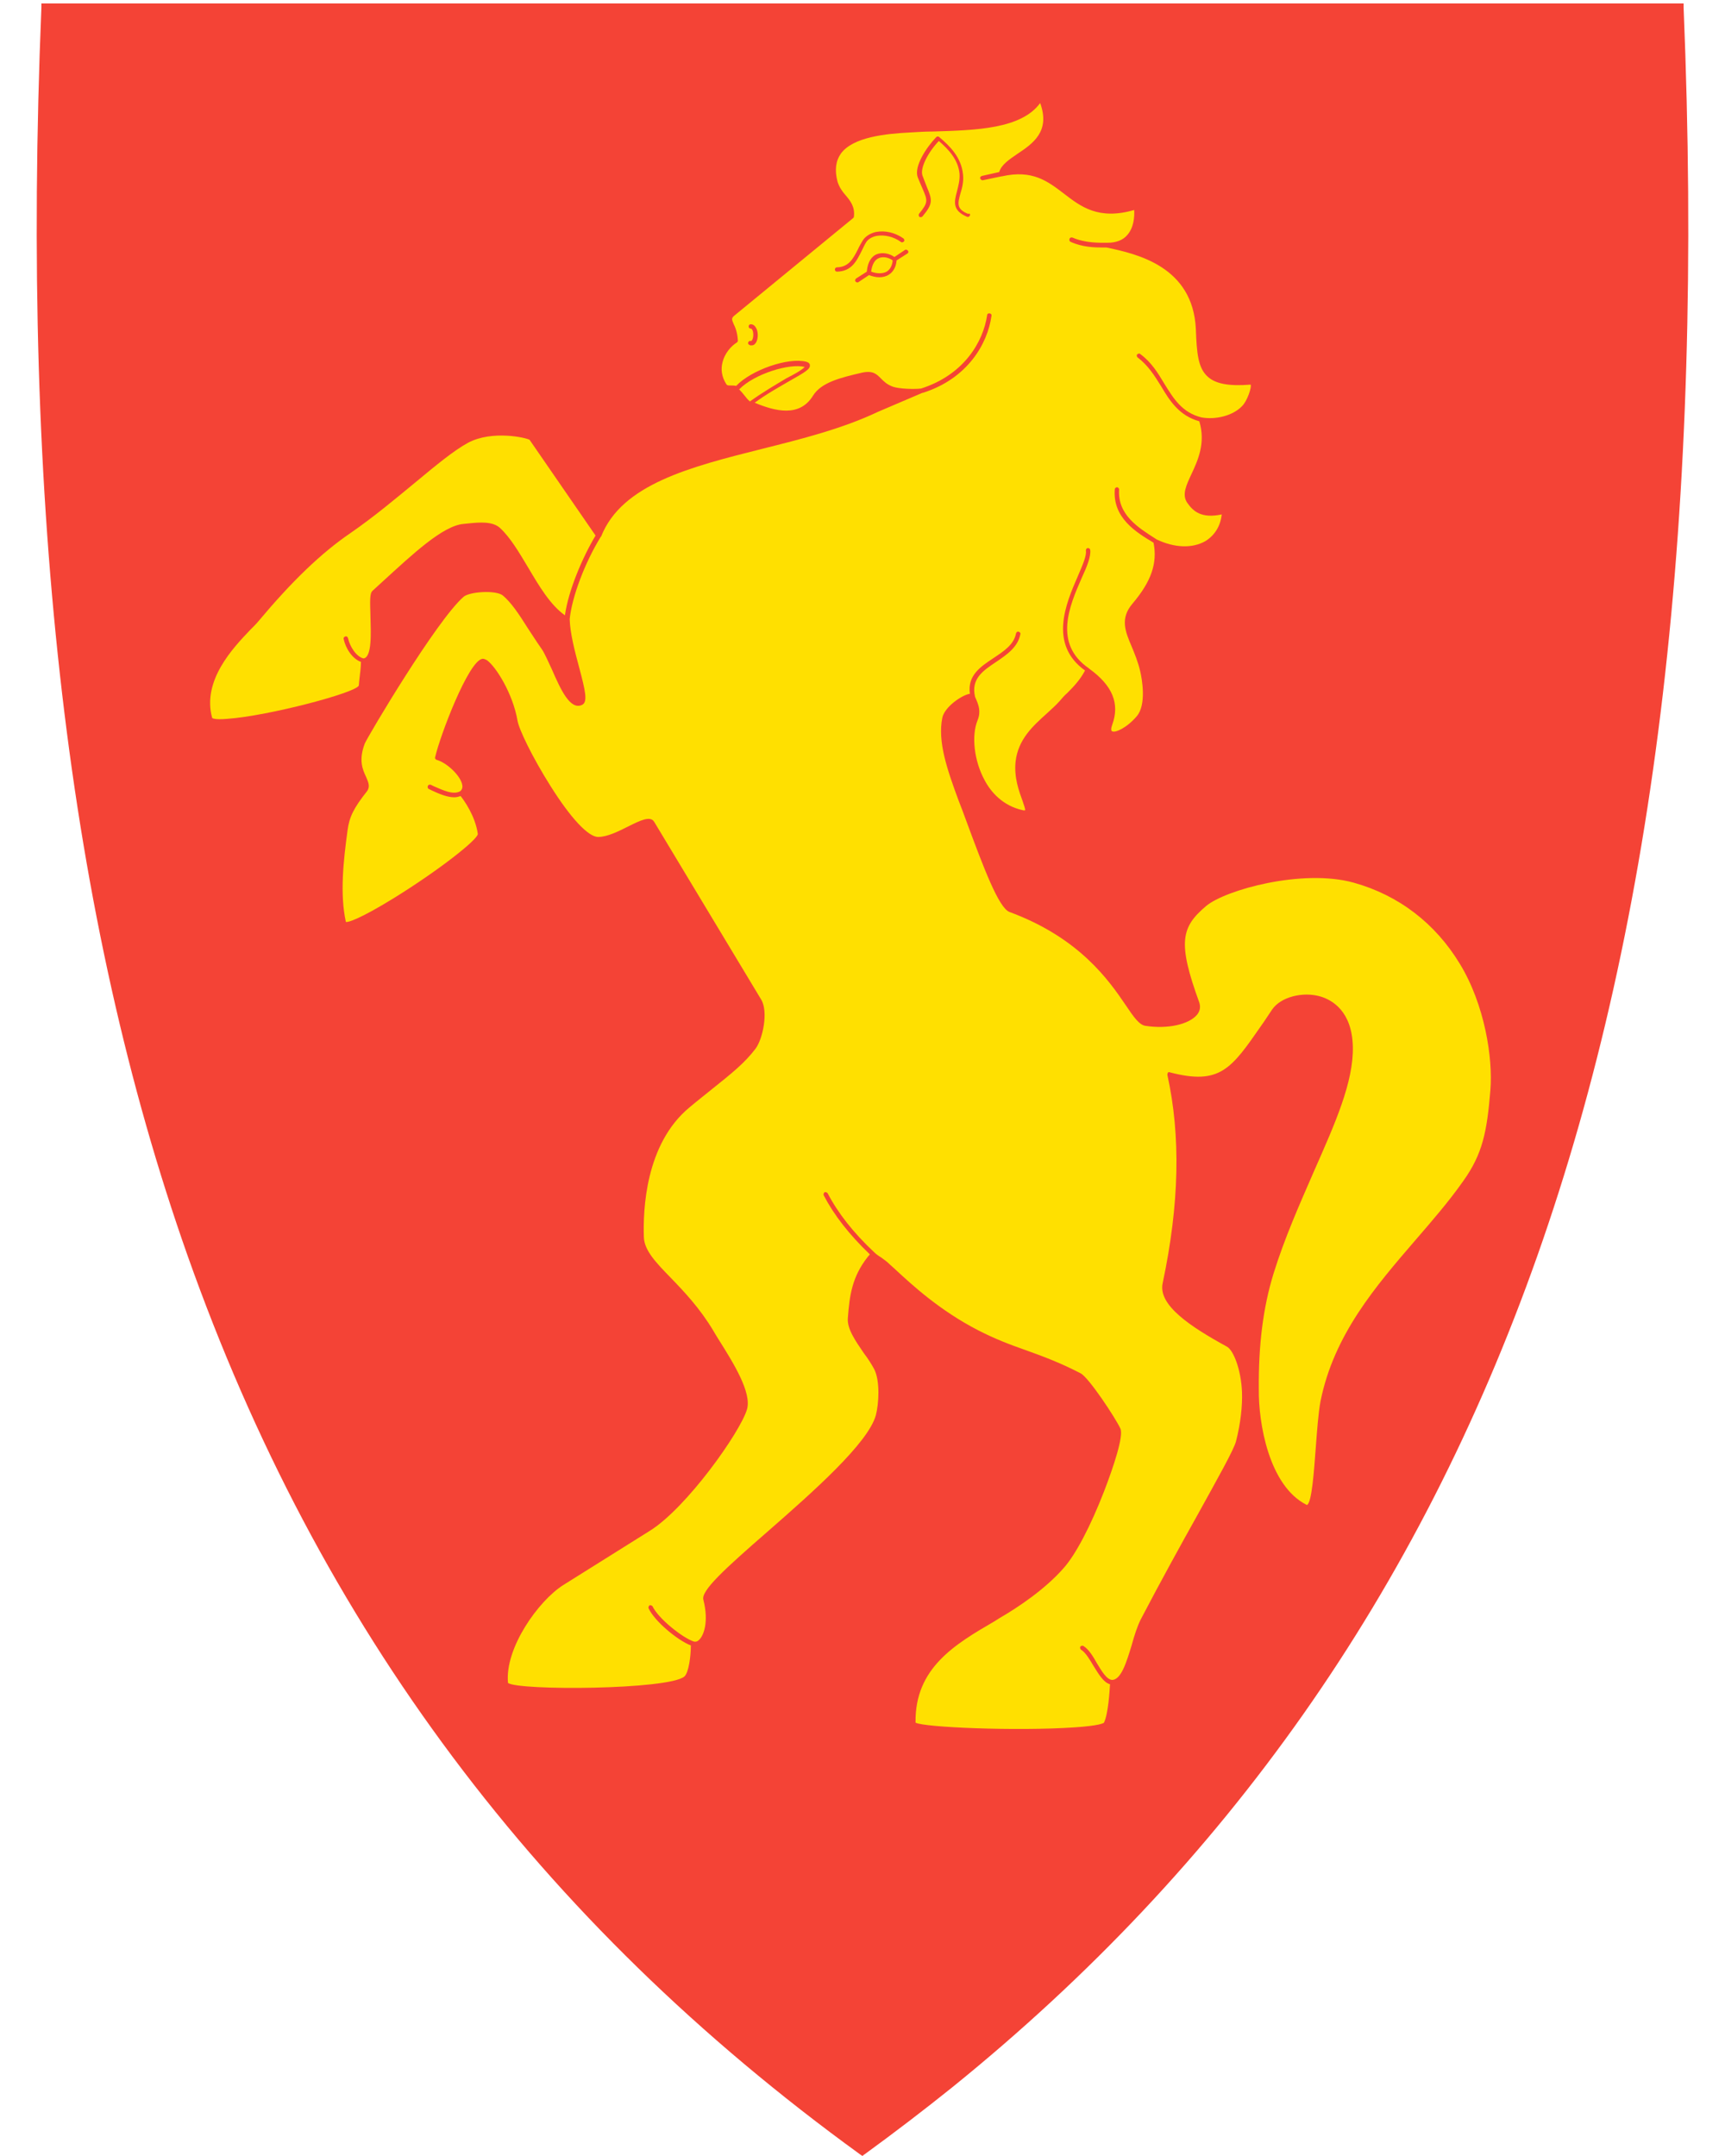 <?xml version="1.0" encoding="utf-8"?>
<!-- Generator: Adobe Illustrator 27.5.0, SVG Export Plug-In . SVG Version: 6.00 Build 0)  -->
<svg version="1.1"
	 id="svg2" xmlns:svg="http://www.w3.org/2000/svg" xmlns:cc="http://creativecommons.org/ns#" xmlns:rdf="http://www.w3.org/1999/02/22-rdf-syntax-ns#" xmlns:dc="http://purl.org/dc/elements/1.1/"
	 xmlns="http://www.w3.org/2000/svg" xmlns:xlink="http://www.w3.org/1999/xlink" x="0px" y="0px" viewBox="0 0 400 500"
	 style="enable-background:new 0 0 400 500;" xml:space="preserve">
<style type="text/css">
	.st0{fill:#F44336;}
	.st1{fill:#FFE000;}
</style>
<path class="st0" d="M390.4,1.7l0-0.9h-0.9H200H10.6H9.6l0,0.9C4.8,118.3,15.9,213,43.5,291.2C74,377.4,125,445.6,199.4,499.6
	l0.6,0.4l0.2-0.2l0,0l0.3-0.2c7-5.1,13.8-10.3,20.4-15.6c63.5-51.4,108-114.7,135.6-192.8C384.1,213,395.2,118.3,390.4,1.7z"/>
<g>
	<path class="st1" d="M303,349c0.1,0,0.1,0,0.1,0c1.1-0.6,1.6-7.9,2-13.2c0.3-4,0.6-8.1,1.1-10.8c3.1-15.5,12.8-26.7,22.1-37.5
		c3.8-4.4,7.7-8.9,11-13.6c4.5-6.3,5.5-11.4,6.3-21.1c0.6-7.4-1.3-19.8-7.1-29.3c-5.7-9.4-14.2-15.9-24.6-18.8
		c-11.9-3.3-29.8,1.7-34.2,5.4c-5.8,4.9-6.7,8.4-1.6,22.4c0.3,1,0.2,1.9-0.5,2.8c-1.9,2.3-6.9,3.4-12,2.6c-1.4-0.2-2.7-2-4.5-4.7
		c-4-5.9-10.8-15.7-27-21.7c-2.5-0.9-6-10.2-10.1-21.3c-0.6-1.7-1.2-3.2-1.7-4.5c-2.7-7.3-4.9-13.7-3.8-19.2
		c0.5-2.6,4.7-5.4,6.4-5.6c-0.6-4.3,2.5-6.3,5.5-8.3c2.4-1.6,4.7-3.1,5.2-5.7c0.1-0.3,0.3-0.5,0.6-0.4c0.3,0.1,0.5,0.3,0.4,0.6
		c-0.6,3-3.1,4.7-5.6,6.4c-3,2-5.9,3.9-4.9,8.1c0,0,0,0,0,0c0.1,0.2,0.2,0.5,0.3,0.7c0.5,1.2,1.1,2.7,0.3,4.7
		c-1.5,3.6-0.8,9.5,1.6,13.9c1.4,2.7,4.2,6,8.9,7c0.4,0.1,0.5,0,0.5,0c0.1-0.2-0.3-1.3-0.6-2.2c-0.8-2.2-2-5.4-1.6-9.1
		c0.6-5.2,4.1-8.3,7.2-11.1c1.1-1,2.2-2,3-2.9c0.6-0.7,1.1-1.3,1.8-1.9c1.5-1.5,3-3.1,4.1-5.2c-8.5-6.1-4.4-15.6-1.7-21.8
		c1.1-2.6,2.1-4.8,1.9-6c0-0.3,0.1-0.5,0.4-0.6c0.3,0,0.5,0.1,0.6,0.4c0.2,1.5-0.7,3.8-2,6.6c-2.8,6.4-6.6,15.2,1.7,20.9
		c0,0,0.1,0.1,0.1,0.1c5.4,3.9,7.1,8.1,5.3,13c-0.3,0.8-0.3,1.4,0,1.5c0.7,0.4,3.4-0.8,5.7-3.5c2.3-2.7,1.2-8.7,0.8-10.4
		c-0.5-2.2-1.3-4.1-2-5.8c-1.5-3.5-2.7-6.5,0.2-9.9c4.4-5.2,5.8-9.4,4.9-14.1l-0.1-0.1c-4-2.4-9.4-5.7-8.9-12.3
		c0-0.3,0.3-0.5,0.5-0.5c0.3,0,0.5,0.3,0.5,0.5c-0.4,5.9,4.5,8.9,8.4,11.4l0.3,0.2c0,0,0,0,0,0c4.2,2,8.3,2.1,11.3,0.4
		c2.1-1.3,3.5-3.4,3.8-6.2c-4.7,1-6.6-0.7-8-2.7c-1.3-1.9-0.2-4.1,1-6.7c1.5-3.2,3.3-7.2,1.8-12.2c-4.7-1.3-6.9-4.8-8.9-8.2
		c-1.5-2.4-3-4.8-5.4-6.6c-0.2-0.2-0.3-0.5-0.1-0.7c0.2-0.2,0.5-0.3,0.7-0.1c2.6,1.9,4.1,4.4,5.6,6.9c2.1,3.4,4.1,6.7,8.6,7.8
		c0,0,0,0,0,0c3.3,0.6,7.2-0.4,9.3-2.5c1.4-1.3,2.4-4.7,2.1-5.1c-5.1,0.4-8.1-0.2-9.9-1.8c-2.3-2-2.6-5.5-2.8-11.1
		c-0.7-14.5-13.6-17.4-20.7-18.9l0,0c-0.3,0-0.6,0-1,0c-1.8,0-4.7-0.1-7.3-1.3c-0.3-0.1-0.4-0.4-0.3-0.7c0.1-0.3,0.4-0.4,0.7-0.3
		c3,1.3,6.3,1.2,7.9,1.2l0,0c0,0,0,0,0.1,0c0,0,0.1,0,0.1,0c2,0,3.6-0.6,4.6-1.8c1.5-1.7,1.7-4.2,1.6-5.8
		c-8.3,2.4-12.4-0.8-16.3-3.8c-3.8-2.9-7.3-5.6-14.4-4c0,0,0,0-0.1,0l-4.3,0.9c0,0-0.1,0-0.1,0c-0.2,0-0.4-0.2-0.5-0.4
		c-0.1-0.3,0.1-0.5,0.4-0.6l4-0.9c0.5-1.7,2.3-2.9,4.2-4.2c3.6-2.4,7.7-5.2,5.3-11.8c-4.4,6-14.8,6.3-24.9,6.6
		c-1.6,0-3.3,0.1-4.9,0.2c-6.2,0.3-13.6,1.1-16.4,4.9c-1.2,1.7-1.5,3.8-0.8,6.5c0.4,1.3,1.1,2.3,1.9,3.2c1.1,1.3,2.2,2.7,1.9,5
		c0,0.1-0.1,0.2-0.2,0.3l-27.4,22.5c-0.9,0.7-0.7,1-0.3,2c0.4,0.8,0.9,2,1,3.9c0,0.2-0.1,0.3-0.2,0.4c-1.3,0.8-2.9,2.5-3.4,4.8
		c-0.3,1.2-0.3,3.1,1,5c0.2,0.2,0.4,0.2,1,0.2c0.4,0,0.8,0,1.2,0.1c3.5-3.7,12.1-6.7,16.3-5.6c0.6,0.2,0.8,0.5,0.8,0.8
		c0.1,0.9-1.1,1.6-4.8,3.7c-2.4,1.4-5.3,3-8,5c4.8,2,10.4,3.4,13.5-1.6c1.9-3.1,6.3-4.2,11.5-5.4c2.5-0.5,3.3,0.4,4.3,1.4
		c0.7,0.7,1.4,1.4,2.8,1.9c1.5,0.5,5,0.6,6.5,0.4c0,0,0,0,0,0c10-3.2,14.4-10.9,15.3-17c0-0.3,0.3-0.5,0.6-0.4
		c0.3,0,0.5,0.3,0.4,0.6c-0.9,6.4-5.5,14.5-15.9,17.8c0,0,0,0-0.1,0l-10.3,4.4c-8.2,3.9-17.7,6.3-26.9,8.6
		c-16.7,4.2-32.5,8.2-37.3,20.3c0,0,0,0-0.1,0.1l0,0c-3.7,6-6.7,14-7.2,19.1l0,0c0.1,3.3,1.2,7.5,2.2,11.2c1.4,5.3,2.1,8.1,0.6,8.7
		c-2.7,1.2-4.9-3.6-6.9-8.2c-0.9-1.9-1.7-3.8-2.4-4.8c-1.2-1.7-2.2-3.3-3.2-4.8c-2.2-3.5-3.9-6-5.8-7.6c-1.6-1.3-7.7-0.9-9.1,0.3
		c-6.3,5.5-22.1,32.2-22.9,34c-1.5,3.9-0.5,6.1,0.3,7.8c0.5,1.2,1,2.2,0.2,3.3c-3.1,3.9-4.1,6-4.5,9c-1,7.3-1.8,14.9-0.4,21.3
		c0.4,0.2,3.3-0.7,11.1-5.5c10.5-6.5,19.5-13.6,19.5-14.9c-0.6-4.2-3.2-7.8-4-8.8c-0.5,0.2-1,0.3-1.5,0.3c-1.6,0-3.5-0.8-5.2-1.6
		l-0.6-0.3c-0.3-0.1-0.4-0.4-0.3-0.7c0.1-0.3,0.4-0.4,0.7-0.3l0.6,0.3c2.3,1,4.6,2.1,6.2,1.2c0,0,0,0,0,0c0.4-0.3,0.6-0.8,0.5-1.4
		c-0.3-2.1-3.5-5.2-6-5.9c-0.2-0.1-0.4-0.3-0.3-0.6c1.2-5.2,7.7-22.2,10.9-22.8c0.3-0.1,0.7,0.1,1.1,0.3c2.1,1.5,6,7.7,7.1,14
		c0.3,2,3.5,8.6,7.6,15.1c4.7,7.5,8.8,11.9,11.1,11.9c0,0,0,0,0,0c2.1,0,4.7-1.3,6.9-2.4c2.8-1.4,5.2-2.6,6.1-1.1l24.8,41.2
		c1.7,2.8,0.4,9.1-1.3,11.4c-2.5,3.3-5.5,5.7-10,9.3c-1.6,1.3-3.4,2.7-5.3,4.3c-10.3,8.5-10.8,23.9-10.6,30.1
		c0.1,3.1,2.8,5.9,6.3,9.5c3,3.1,6.7,7,9.8,12.2c0.4,0.7,0.9,1.5,1.4,2.3c3.2,5.1,7.6,12.1,6.4,16c-1.6,5.3-14,22.8-22.5,28.1
		l-20.1,12.6c-5.7,3.6-13.6,14.6-12.8,22.7c2.5,1.8,37.2,1.6,40.9-1.5c1-0.9,1.5-4.7,1.5-7.2c-3.1-1.2-8.4-5.6-9.8-8.6
		c-0.1-0.2,0-0.5,0.2-0.7c0.2-0.1,0.5,0,0.7,0.2c1.3,2.8,6.9,7.3,9.6,8.2c0,0,0,0,0.1,0c0.4,0.1,0.8-0.1,1-0.3
		c1.2-1,2.4-4.3,1.1-9.4c-0.6-2.1,5-7.2,15-15.9c10.4-9.1,23.2-20.4,25-26.9c0.7-2.7,1-8-0.4-10.7c-0.6-1.1-1.4-2.4-2.4-3.7
		c-1.9-2.8-3.9-5.6-3.7-8.1c0.4-5.4,1-9.6,4.6-14.2l0.1-0.1c0.1-0.2,0.3-0.3,0.4-0.5c-4.8-4.6-8.3-9.1-10.7-13.7
		c-0.1-0.2,0-0.5,0.2-0.7c0.2-0.1,0.5,0,0.7,0.2c2.4,4.6,5.9,9.1,10.8,13.7c0,0,0,0,0,0c0.5,0.5,1.1,0.9,1.6,1.2
		c0.7,0.5,1.4,1,2.1,1.7l1,0.9c4.2,3.9,10.5,9.7,19.4,14.3c3.9,2,7.3,3.3,11,4.6c3.9,1.4,8,2.9,12.8,5.4c1.9,1,8.1,10.4,9.2,12.8
		c0.8,1.7-1.6,8.9-3.8,14.6c-3.1,8-6.6,14.7-9.4,17.8c-4.2,4.8-10.4,9-14.9,11.6l-1.1,0.7c-9.1,5.3-18.5,10.8-18.3,23.5
		c1.9,1.1,23.4,2,36.8,1.1c6-0.4,6.8-1,6.9-1.1c1-2.1,1.3-7.4,1.4-8.9c-1.5-0.4-2.6-2.3-3.8-4.2c-0.9-1.5-1.8-3.1-2.9-3.8
		c-0.2-0.1-0.3-0.5-0.2-0.7s0.5-0.3,0.7-0.2c1.3,0.8,2.3,2.5,3.2,4.1c1.1,1.8,2.2,3.7,3.5,3.8c0,0,0,0,0,0c2.1-0.1,3.3-4.1,4.5-8
		c0.6-2.2,1.3-4.4,2.1-6c4.7-9,9.4-17.5,13.2-24.3c4.8-8.7,8.3-14.9,8.9-17c1.1-4.3,1.5-8.2,1.4-11.4c-0.2-5.3-2-9.8-3.5-10.6
		c-8.4-4.6-16-9.6-14.9-14.7c3.9-18.4,4.2-34.2,1.1-48.3c0-0.2,0-0.3,0.1-0.5s0.3-0.2,0.5-0.1c11.6,3,14.2-0.8,21.2-10.9
		c0.8-1.1,1.6-2.4,2.5-3.7c2-2.9,7.1-4.2,11.2-3c2.7,0.8,7.3,3.4,7.5,11.6c0.2,8.2-4.1,17.8-9,28.9c-3.3,7.6-6.8,15.4-9.4,23.8
		c-2.4,7.8-3.5,16.5-3.4,26.8C291.8,329.9,294.2,344.6,303,349z M175.1,79.7c-0.2,0.3-0.5,0.4-0.9,0.4c-0.1,0-0.3,0-0.4-0.1
		c-0.3-0.1-0.4-0.4-0.3-0.6c0.1-0.3,0.4-0.4,0.6-0.3c0.1,0,0.1,0,0.2-0.1c0.4-0.4,0.5-1.7,0.2-2.4c-0.1-0.2-0.2-0.4-0.4-0.4
		c-0.3,0-0.5-0.2-0.5-0.5c0-0.3,0.2-0.5,0.5-0.5c0,0,0,0,0,0c0.6,0,1,0.4,1.3,1C175.9,77.2,175.8,79,175.1,79.7z M194.1,63
		C194.1,63,194.1,63,194.1,63c-0.3,0-0.5-0.2-0.5-0.5c0-0.3,0.2-0.5,0.5-0.5c2.7-0.1,3.7-1.9,4.9-4.3c0.3-0.7,0.7-1.3,1.1-2
		c0.6-0.9,1.7-1.6,3-1.9c2.1-0.4,4.4,0.1,6.4,1.5c0.2,0.2,0.3,0.5,0.1,0.7c-0.2,0.2-0.5,0.3-0.7,0.1c-1.7-1.2-3.7-1.7-5.6-1.4
		c-1.1,0.2-2,0.8-2.4,1.4c-0.4,0.6-0.7,1.3-1,1.9C198.6,60.6,197.5,62.9,194.1,63z M210.4,58.8l-2.5,1.6c-0.1,1.5-0.8,2.7-1.8,3.3
		c-0.6,0.4-1.4,0.6-2.2,0.6c-0.8,0-1.6-0.2-2.4-0.5l-2.4,1.6c-0.1,0.1-0.2,0.1-0.3,0.1c-0.2,0-0.3-0.1-0.4-0.2
		c-0.2-0.2-0.1-0.5,0.1-0.7L201,63c0.2-2.5,1.3-3.6,2.2-4c1.4-0.6,3.1-0.2,4.2,0.6l2.4-1.6c0.2-0.2,0.5-0.1,0.7,0.1
		C210.7,58.3,210.7,58.6,210.4,58.8z M224.9,50c-0.1,0.2-0.3,0.3-0.4,0.3c-0.1,0-0.1,0-0.2,0c-3.6-1.5-3-3.6-2.4-5.9
		c0.3-1.2,0.7-2.6,0.6-4.1c-0.3-3.3-2.6-5.7-4.8-7.6c-2.4,2.5-4.4,6.2-3.8,8c0.4,1,0.7,1.9,1,2.6c1.3,3.1,1.5,3.9-1,6.9
		c-0.2,0.2-0.5,0.2-0.7,0.1c-0.2-0.2-0.2-0.5-0.1-0.7c2.2-2.7,2-3.1,0.8-5.9c-0.3-0.7-0.7-1.6-1.1-2.6c-0.9-2.5,2-6.9,4.3-9.3
		c0.2-0.2,0.5-0.2,0.7,0c2.5,2.1,5.1,4.7,5.5,8.6c0.2,1.7-0.2,3.2-0.6,4.5c-0.6,2.2-1,3.6,1.8,4.7C224.9,49.4,225,49.7,224.9,50z"/>
	<path class="st1" d="M203.7,59.9c-0.9,0.4-1.5,1.5-1.7,3.1c1.3,0.5,2.7,0.5,3.6,0c0.8-0.5,1.3-1.4,1.4-2.6
		C206.1,59.7,204.7,59.4,203.7,59.9z"/>
	<path class="st1" d="M122.8,102c-0.8-0.5-8.7-2.3-14.3,0.7c-3.3,1.8-7.4,5.2-12.1,9.1c-4.5,3.7-9.6,8-15.1,11.8
		c-6.9,4.7-13.7,11.3-21.4,20.5c-0.5,0.6-1.1,1.2-1.9,2c-3.9,4.1-11.2,11.7-8.8,20.4c0,0,0.4,0.5,3.6,0.2c9.5-0.7,29.6-6,30.4-7.7
		l0.1-1.1c0.2-1.7,0.4-3.3,0.4-4.4c-2-0.7-3.6-3.2-4-5.3c-0.1-0.3,0.1-0.5,0.4-0.6c0.3-0.1,0.5,0.1,0.6,0.4c0.4,1.9,1.9,4.3,3.6,4.7
		c2-0.3,1.7-6,1.6-9.9c-0.1-3.4-0.2-5.2,0.5-5.8c0.8-0.7,1.6-1.5,2.4-2.2c6.9-6.3,13.9-12.9,18.7-13.3l1-0.1c2.8-0.3,5.7-0.5,7.4,1
		c2.4,2.2,4.4,5.6,6.5,9.1c2.6,4.4,5.2,8.8,8.6,11.2c0.8-5.8,4.1-13.5,7.1-18.5L122.8,102z"/>
	<path class="st1" d="M186.6,85.1c-3.5-0.9-11.7,1.6-15.2,5.2c0.5,0.5,0.9,1,1.3,1.5c0.3,0.4,0.7,0.9,1.2,1.3c2.9-2.1,6-3.9,8.5-5.4
		C184.2,86.8,186.1,85.7,186.6,85.1z"/>
</g>
</svg>
